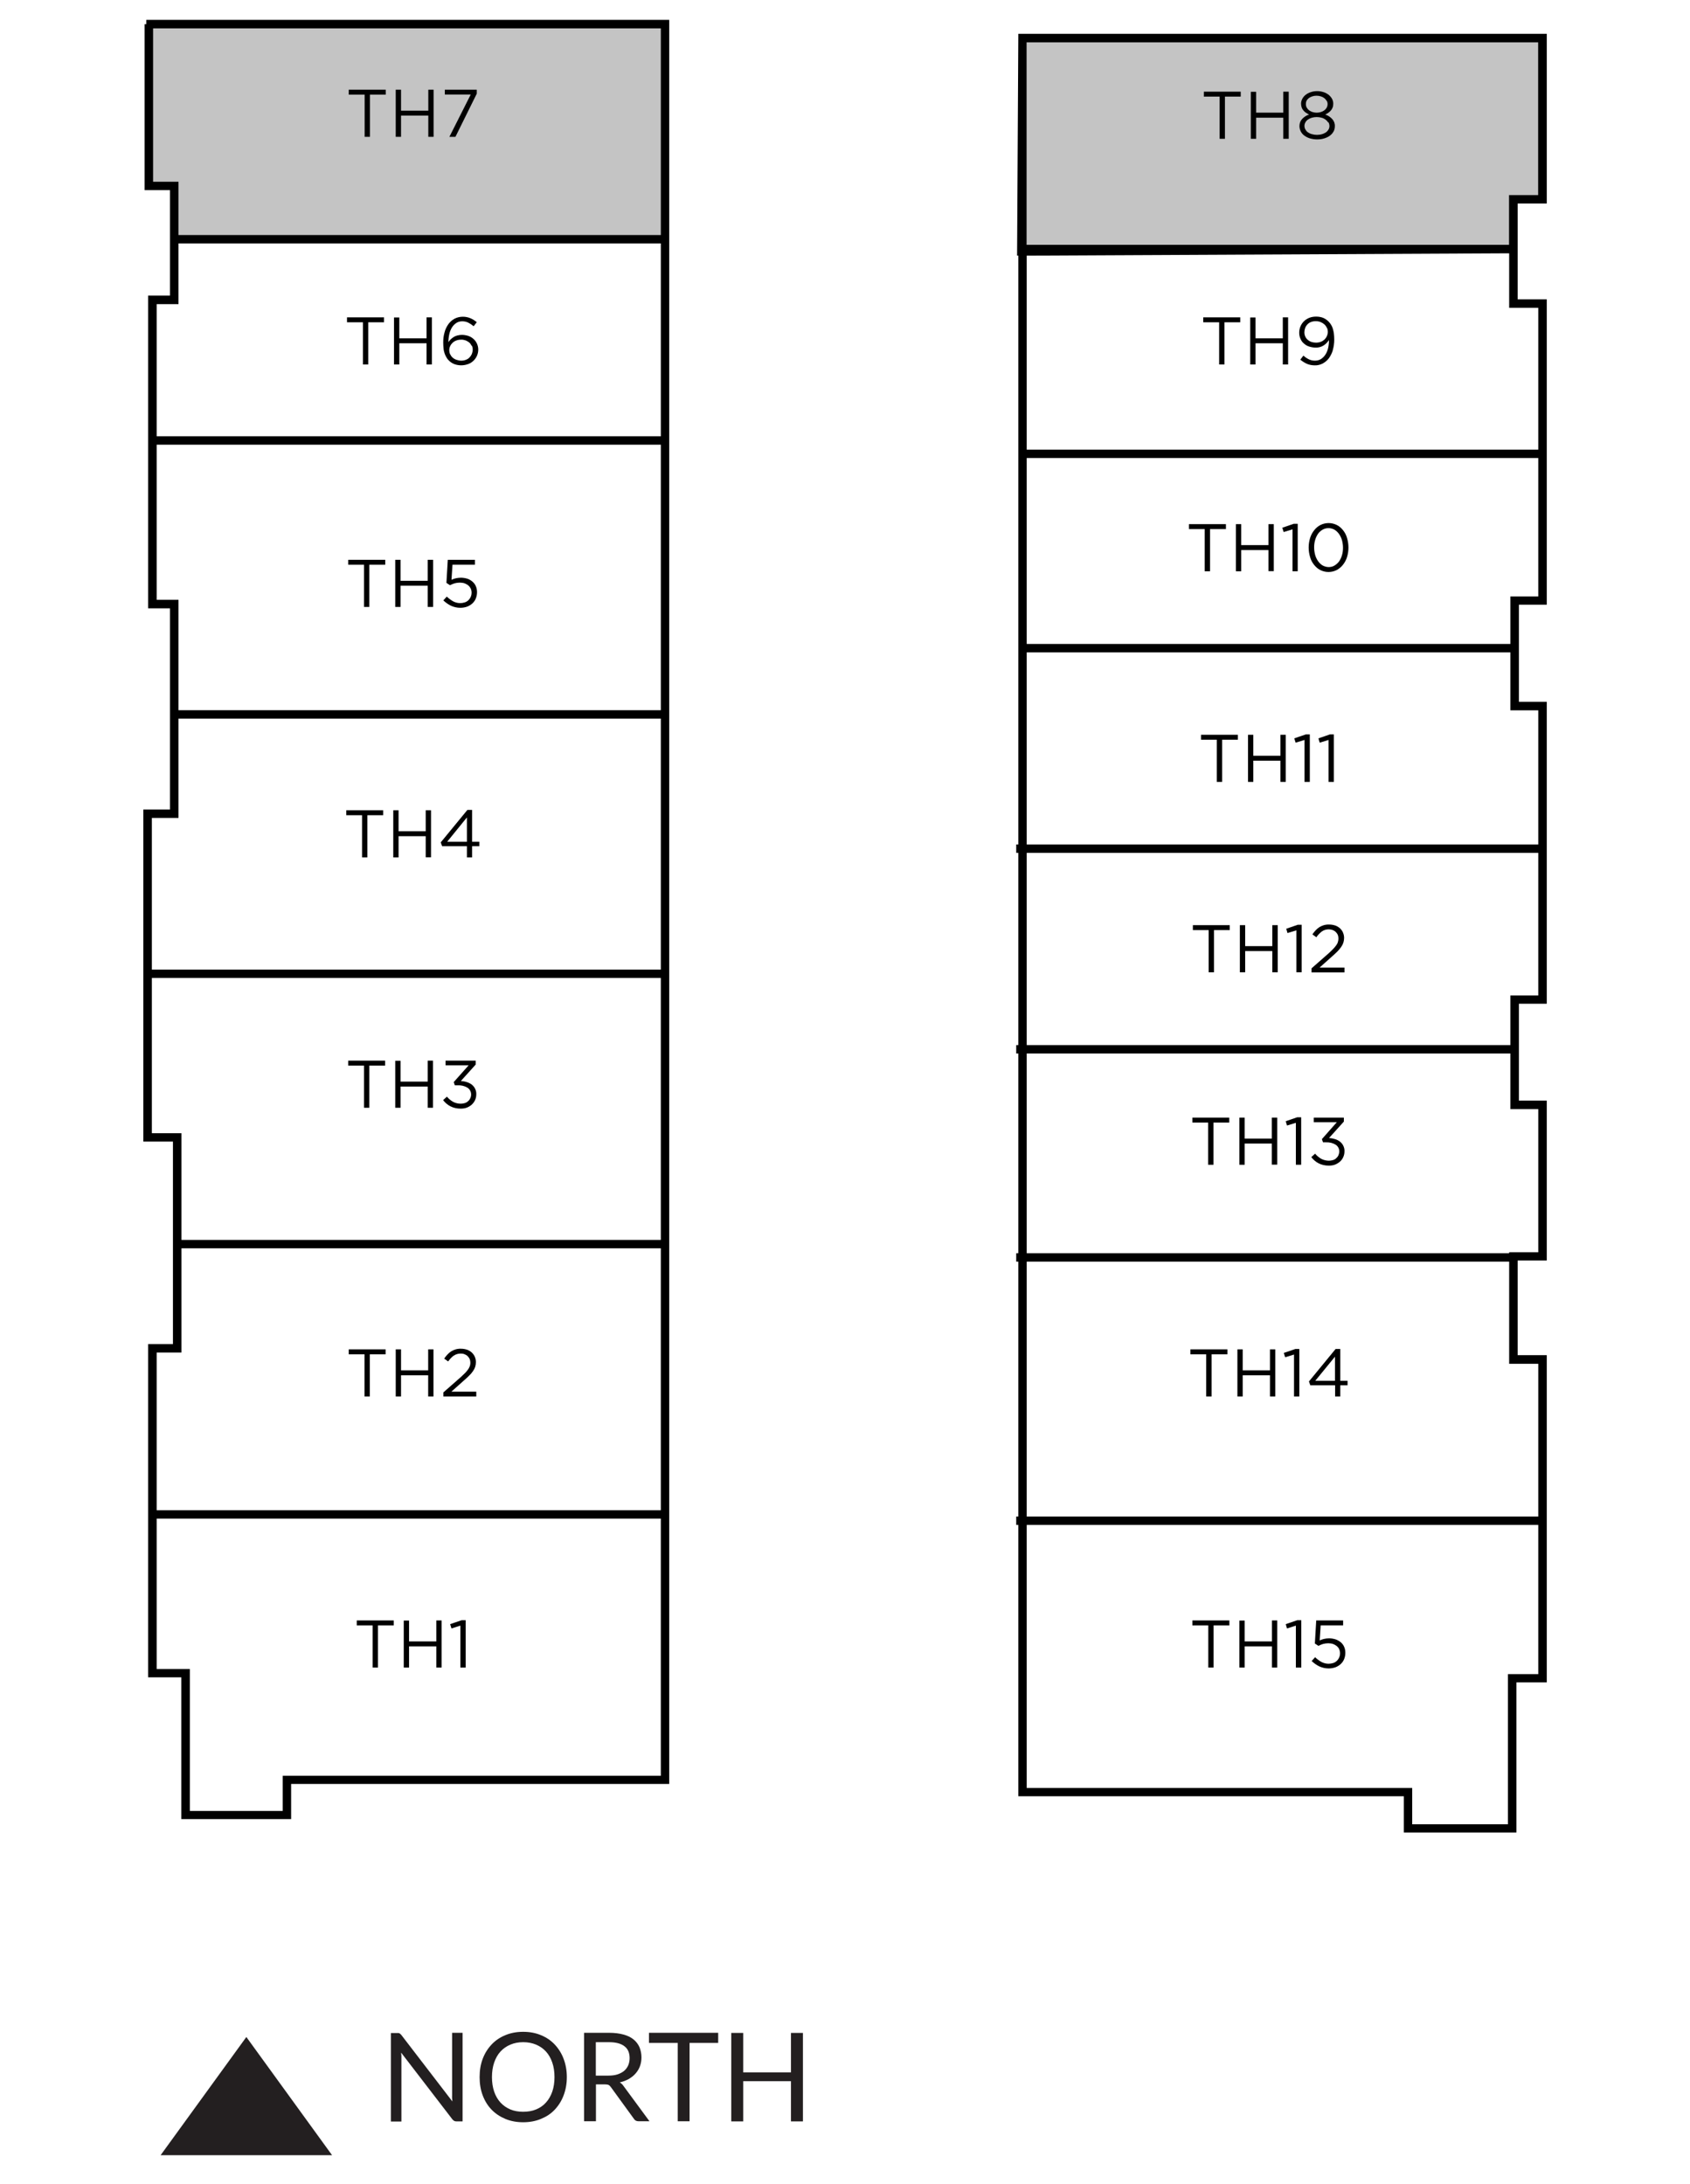 <?xml version="1.0" encoding="UTF-8"?> <svg xmlns="http://www.w3.org/2000/svg" xmlns:xlink="http://www.w3.org/1999/xlink" id="Layer_1" data-name="Layer 1" viewBox="0 0 137 177"><defs><style> .cls-1 { clip-path: url(#clippath-2); } .cls-2 { clip-path: url(#clippath-6); } .cls-3 { clip-path: url(#clippath-7); } .cls-4 { clip-path: url(#clippath-1); } .cls-5 { clip-path: url(#clippath-4); } .cls-6 { clip-path: url(#clippath-9); } .cls-7 { clip-path: url(#clippath); } .cls-8 { fill: none; } .cls-9 { clip-path: url(#clippath-3); } .cls-10 { clip-path: url(#clippath-8); } .cls-11 { clip-path: url(#clippath-5); } .cls-12 { fill: #231f20; } .cls-13 { fill: #c4c4c4; } </style><clipPath id="clippath"><rect class="cls-8" x="11.62" y="1.61" width="113.76" height="173.77"></rect></clipPath><clipPath id="clippath-1"><rect class="cls-8" x="11.62" y="1.61" width="113.76" height="173.77"></rect></clipPath><clipPath id="clippath-2"><rect class="cls-8" x="11.62" y="1.61" width="113.76" height="173.77"></rect></clipPath><clipPath id="clippath-3"><rect class="cls-8" x="11.62" y="1.61" width="113.76" height="173.77"></rect></clipPath><clipPath id="clippath-4"><rect class="cls-8" x="11.62" y="1.61" width="113.76" height="173.77"></rect></clipPath><clipPath id="clippath-5"><rect class="cls-8" x="11.62" y="1.61" width="113.76" height="173.77"></rect></clipPath><clipPath id="clippath-6"><rect class="cls-8" x="11.62" y="1.61" width="113.76" height="173.77"></rect></clipPath><clipPath id="clippath-7"><rect class="cls-8" x="11.62" y="1.61" width="113.76" height="173.77"></rect></clipPath><clipPath id="clippath-8"><rect class="cls-8" x="11.62" y="1.61" width="113.76" height="173.77"></rect></clipPath><clipPath id="clippath-9"><rect class="cls-8" x="11.62" y="1.61" width="113.76" height="173.77"></rect></clipPath></defs><polygon class="cls-13" points="12.24 2.07 12.24 15.15 14.2 15.15 14.2 19.47 54.05 19.47 54.05 2.07 12.24 2.07"></polygon><polygon class="cls-13" points="82.99 3 82.99 20.4 122.85 20.4 122.85 16.08 124.81 16.08 124.81 3 82.99 3"></polygon><path d="M12.4,2.3H53.57V143.92H22.92v2.85h-7.53v-11.5h-2.69v-25.65h2.01v-17.78h-2.4v-25.55h2.16v-17.68h-1.77V24.65h1.77V14.73h-2.06V2.3Zm-.54-.68v.34h-.14V15.41h2.06v8.55h-1.77v25.34h1.77v16.31h-2.16v26.91h2.4v16.41h-2.01v27.01h2.69v11.49h8.9v-2.85h30.65V1.61H11.86Z"></path><rect x="14.02" y="19.05" width="39.69" height=".68"></rect><rect x="12.19" y="35.36" width="41.52" height=".68"></rect><rect x="14.32" y="57.56" width="39.4" height=".68"></rect><rect x="11.96" y="78.58" width="41.75" height=".68"></rect><rect x="14.32" y="100.49" width="39.4" height=".68"></rect><rect x="12.55" y="122.4" width="41.16" height=".68"></rect><path d="M83.23,20.72l39.11-.19v4.42h2.36v23.39h-2.26v9.23h2.26v23.11h-2.26v9.21h2.26v11.6h-2.36v9.04h2.36v25.15h-2.46v12.17h-7.76v-2.94h-31.25V20.72Zm0-17.29h41.46V15.81h-2.36v4.03h-39.11V3.43Zm-.68-.68l-.1,17.97h.1v124.86h31.25v2.94h9.13v-12.17h2.46v-26.52h-2.36v-7.67h2.36v-12.96h-2.26v-7.85h2.26v-24.47h-2.26v-7.87h2.26V24.26h-2.36v-7.77h2.36V2.74h-42.83Z"></path><rect x="82.89" y="36.44" width="42.15" height=".68"></rect><rect x="82.89" y="52.19" width="39.99" height=".68"></rect><rect x="82.38" y="68.44" width="42.66" height=".68"></rect><rect x="82.38" y="84.7" width="40.2" height=".68"></rect><rect x="82.38" y="101.57" width="40.2" height=".68"></rect><rect x="82.38" y="122.91" width="42.66" height=".68"></rect><polygon points="29.99 11.09 29.56 11.09 29.56 7.67 28.27 7.67 28.27 7.27 31.27 7.27 31.27 7.67 29.99 7.67 29.99 11.09"></polygon><polygon points="32.51 9.37 32.51 11.09 32.08 11.09 32.08 7.27 32.51 7.27 32.51 8.97 34.72 8.97 34.72 7.27 35.15 7.27 35.15 11.09 34.72 11.09 34.72 9.37 32.51 9.37"></polygon><polygon points="36.06 7.27 38.65 7.27 38.65 7.59 36.92 11.09 36.43 11.09 38.16 7.66 36.06 7.66 36.06 7.27"></polygon><polygon points="29.85 29.54 29.42 29.54 29.42 26.12 28.13 26.12 28.13 25.72 31.13 25.72 31.13 26.12 29.85 26.12 29.85 29.54"></polygon><polygon points="32.37 27.82 32.37 29.54 31.94 29.54 31.94 25.73 32.37 25.73 32.37 27.42 34.58 27.42 34.58 25.72 35.01 25.72 35.01 29.54 34.58 29.54 34.58 27.82 32.37 27.82"></polygon><g class="cls-7"><path d="M38.23,28.02c-.05-.1-.11-.19-.19-.26-.09-.07-.19-.13-.29-.17-.12-.04-.25-.07-.38-.06-.13,0-.27,.02-.39,.07-.11,.04-.22,.11-.3,.19-.08,.08-.15,.17-.19,.27-.05,.1-.07,.21-.07,.31,0,.12,.02,.24,.07,.34,.05,.1,.12,.2,.2,.27,.09,.08,.19,.14,.31,.18,.12,.04,.26,.07,.39,.07,.13,0,.26-.02,.38-.07,.11-.04,.21-.1,.29-.19,.08-.08,.14-.17,.19-.28,.04-.11,.07-.23,.07-.35,0-.11-.02-.23-.07-.33m.12-1.59c-.13-.11-.27-.2-.43-.28-.15-.07-.31-.1-.47-.1-.16,0-.33,.04-.47,.13-.14,.09-.26,.21-.35,.35-.1,.16-.18,.34-.22,.53-.05,.22-.08,.45-.08,.68,.05-.08,.11-.15,.18-.22,.07-.07,.15-.13,.24-.19,.09-.06,.19-.1,.3-.13,.12-.03,.25-.05,.37-.05,.17,0,.34,.03,.51,.08,.15,.05,.3,.13,.42,.24,.12,.1,.22,.23,.29,.38,.07,.15,.11,.32,.11,.49,0,.35-.14,.68-.4,.92-.13,.12-.27,.21-.43,.26-.36,.13-.75,.13-1.11,0-.16-.06-.31-.16-.43-.28-.08-.07-.15-.16-.2-.25-.06-.1-.11-.2-.15-.31-.04-.13-.08-.26-.09-.4-.02-.17-.03-.35-.03-.52,0-.28,.03-.55,.11-.82,.06-.24,.17-.46,.31-.66,.13-.18,.3-.33,.5-.44,.21-.11,.44-.16,.67-.16,.21,0,.42,.04,.61,.12,.19,.08,.36,.19,.52,.32l-.25,.33Z"></path></g><polygon points="29.94 49.19 29.51 49.19 29.51 45.77 28.23 45.77 28.23 45.37 31.23 45.37 31.23 45.77 29.94 45.77 29.94 49.19"></polygon><polygon points="32.47 47.47 32.47 49.19 32.04 49.19 32.04 45.37 32.47 45.37 32.47 47.07 34.67 47.07 34.67 45.37 35.11 45.37 35.11 49.19 34.67 49.19 34.67 47.47 32.47 47.47"></polygon><g class="cls-4"><path d="M36.3,45.37h2.2v.4h-1.82l-.08,1.22c.11-.05,.22-.09,.34-.12,.14-.03,.28-.05,.42-.05,.17,0,.35,.03,.52,.08,.15,.05,.29,.13,.41,.23,.12,.1,.22,.23,.28,.37,.07,.15,.1,.32,.1,.49,0,.18-.03,.35-.1,.52-.06,.15-.16,.29-.28,.4-.12,.11-.27,.2-.43,.26-.18,.06-.36,.09-.55,.09-.26,0-.52-.06-.76-.17-.22-.11-.43-.26-.61-.43l.28-.31c.15,.15,.33,.28,.52,.39,.17,.09,.37,.14,.56,.14,.13,0,.26-.02,.38-.06,.22-.07,.39-.24,.48-.45,.05-.11,.07-.22,.07-.34,0-.11-.02-.22-.07-.33-.05-.1-.11-.18-.19-.25-.09-.07-.19-.13-.3-.17-.12-.04-.26-.06-.39-.06-.15,0-.3,.02-.44,.06-.12,.04-.25,.09-.36,.15l-.29-.19,.11-1.86Z"></path></g><polygon points="29.78 69.49 29.35 69.49 29.35 66.07 28.07 66.07 28.07 65.67 31.06 65.67 31.06 66.07 29.78 66.07 29.78 69.49"></polygon><polygon points="32.31 67.77 32.31 69.49 31.88 69.49 31.88 65.67 32.31 65.67 32.31 67.37 34.51 67.37 34.51 65.67 34.94 65.67 34.94 69.48 34.51 69.48 34.51 67.77 32.31 67.77"></polygon><path d="M37.85,66.25l-1.6,1.97h1.6v-1.97Zm.42-.61v2.58h.59v.36h-.59v.91h-.42v-.91h-2.01l-.11-.31,2.16-2.63h.38Z"></path><polygon points="29.94 89.78 29.51 89.78 29.51 86.36 28.23 86.36 28.23 85.96 31.22 85.96 31.22 86.36 29.94 86.36 29.94 89.78"></polygon><polygon points="32.47 88.06 32.47 89.78 32.04 89.78 32.04 85.97 32.47 85.97 32.47 87.66 34.67 87.66 34.67 85.96 35.1 85.96 35.1 89.78 34.67 89.78 34.67 88.06 32.47 88.06"></polygon><g class="cls-1"><path d="M36.12,86.34v-.38h2.44v.32l-1.2,1.33c.16,.01,.33,.04,.48,.09,.14,.04,.28,.11,.4,.2,.11,.09,.21,.2,.27,.33,.07,.14,.11,.3,.1,.46,0,.16-.03,.32-.1,.47-.06,.14-.16,.26-.27,.37-.12,.1-.26,.19-.4,.24-.16,.06-.33,.08-.5,.08-.29,0-.58-.06-.83-.19-.23-.12-.43-.29-.59-.5l.31-.28c.14,.17,.31,.31,.5,.42,.19,.1,.41,.15,.62,.15,.11,0,.23-.02,.33-.05,.1-.03,.19-.08,.26-.15,.08-.06,.14-.15,.18-.24,.05-.1,.07-.2,.07-.31,0-.22-.11-.43-.3-.55-.23-.14-.5-.2-.77-.19h-.25l-.09-.26,1.21-1.36h-1.87Z"></path></g><polygon points="29.98 113.18 29.55 113.18 29.55 109.76 28.27 109.76 28.27 109.36 31.26 109.36 31.26 109.76 29.98 109.76 29.98 113.18"></polygon><polygon points="32.51 111.46 32.51 113.18 32.08 113.18 32.08 109.36 32.51 109.36 32.51 111.06 34.71 111.06 34.71 109.36 35.14 109.36 35.14 113.18 34.71 113.18 34.71 111.46 32.51 111.46"></polygon><g class="cls-9"><path d="M36.8,109.85c-.18,.14-.34,.3-.47,.49l-.32-.23c.08-.12,.17-.24,.27-.34,.09-.1,.19-.18,.3-.25,.11-.07,.23-.12,.36-.16,.15-.04,.3-.06,.45-.05,.16,0,.32,.03,.48,.08,.14,.05,.27,.13,.38,.23,.1,.1,.19,.21,.24,.34,.06,.14,.09,.29,.09,.43,0,.13-.02,.26-.06,.39-.04,.12-.1,.24-.18,.35-.09,.13-.19,.25-.3,.35-.12,.12-.26,.26-.43,.4l-1.02,.91h2.02v.39h-2.67v-.33l1.39-1.22c.14-.13,.27-.25,.37-.35,.09-.09,.17-.19,.25-.3,.06-.08,.1-.18,.14-.27,.03-.09,.04-.18,.04-.27,0-.11-.02-.21-.06-.31-.04-.08-.1-.16-.17-.23-.07-.07-.16-.11-.25-.15-.1-.04-.2-.05-.3-.05-.2,0-.4,.05-.56,.17"></path></g><polygon points="30.64 135.15 30.21 135.15 30.21 131.73 28.92 131.73 28.92 131.33 31.92 131.33 31.92 131.73 30.64 131.73 30.64 135.15"></polygon><polygon points="33.16 133.43 33.16 135.15 32.73 135.15 32.73 131.34 33.16 131.34 33.16 133.03 35.37 133.03 35.37 131.33 35.8 131.33 35.8 135.15 35.37 135.15 35.37 133.43 33.16 133.43"></polygon><polygon points="37.43 131.31 37.75 131.31 37.75 135.15 37.32 135.15 37.32 131.75 36.6 131.98 36.49 131.63 37.43 131.31"></polygon><polygon points="99.3 11.25 98.87 11.25 98.87 7.83 97.59 7.83 97.59 7.43 100.58 7.43 100.58 7.83 99.3 7.83 99.3 11.25"></polygon><polygon points="101.83 9.54 101.83 11.25 101.4 11.25 101.4 7.44 101.83 7.44 101.83 9.13 104.03 9.13 104.03 7.43 104.47 7.43 104.47 11.25 104.03 11.25 104.03 9.54 101.83 9.54"></polygon><g class="cls-5"><path d="M107.53,8.16c-.04-.08-.11-.16-.18-.21-.08-.06-.18-.11-.28-.14-.23-.07-.47-.07-.69,0-.1,.03-.19,.08-.28,.14-.07,.06-.14,.13-.18,.21-.04,.08-.06,.17-.06,.27,0,.1,.02,.2,.07,.29,.05,.09,.11,.16,.19,.22,.08,.06,.18,.11,.28,.14,.22,.07,.46,.07,.68,0,.1-.03,.2-.08,.28-.14,.08-.06,.14-.13,.19-.22,.05-.09,.07-.19,.07-.29,0-.09-.02-.18-.07-.26m.11,1.75c-.05-.09-.13-.17-.21-.23-.1-.07-.2-.12-.32-.15-.26-.07-.53-.07-.78,0-.11,.03-.22,.08-.32,.15-.09,.06-.16,.14-.21,.23-.1,.18-.1,.39,0,.57,.05,.09,.11,.17,.2,.23,.1,.07,.2,.12,.32,.15,.14,.04,.28,.06,.42,.06,.14,0,.29-.02,.42-.06,.11-.03,.22-.09,.32-.15,.08-.06,.15-.14,.2-.23,.05-.09,.07-.18,.07-.28,0-.1-.03-.21-.08-.3m.41,.75c-.07,.14-.18,.25-.3,.34-.14,.1-.29,.17-.46,.22-.18,.06-.38,.08-.57,.08-.19,0-.38-.03-.57-.08-.16-.05-.32-.12-.45-.22-.13-.09-.23-.21-.3-.34-.07-.14-.11-.29-.11-.44,0-.22,.07-.42,.22-.58,.15-.16,.35-.29,.56-.36-.09-.04-.17-.09-.25-.14-.08-.05-.15-.12-.21-.19-.06-.07-.11-.15-.14-.24-.03-.1-.05-.2-.05-.31,0-.14,.04-.28,.11-.41,.07-.12,.17-.24,.28-.32,.12-.09,.26-.16,.42-.21,.32-.1,.67-.1,.99,0,.15,.04,.29,.12,.42,.21,.11,.09,.21,.2,.28,.32,.07,.12,.11,.26,.11,.41,0,.1-.01,.21-.05,.31-.03,.09-.08,.17-.14,.24-.06,.07-.13,.14-.21,.19-.08,.06-.16,.1-.25,.14,.21,.07,.41,.2,.56,.36,.15,.16,.23,.37,.22,.58,0,.16-.03,.31-.11,.45"></path></g><polygon points="99.26 29.54 98.83 29.54 98.83 26.12 97.54 26.12 97.54 25.72 100.54 25.72 100.54 26.12 99.26 26.12 99.26 29.54"></polygon><polygon points="101.78 27.82 101.78 29.54 101.35 29.54 101.35 25.73 101.78 25.73 101.78 27.42 103.99 27.42 103.99 25.72 104.42 25.72 104.42 29.54 103.99 29.54 103.99 27.82 101.78 27.82"></polygon><g class="cls-11"><path d="M107.56,26.57c-.05-.11-.11-.2-.2-.28-.09-.08-.19-.14-.31-.19-.13-.05-.26-.07-.39-.07-.13,0-.26,.02-.39,.07-.11,.04-.21,.11-.29,.2-.08,.08-.14,.18-.18,.29-.04,.11-.06,.23-.06,.34,0,.12,.02,.23,.07,.34,.04,.1,.11,.19,.19,.26,.09,.08,.19,.14,.3,.18,.12,.04,.25,.06,.38,.06,.14,0,.27-.02,.4-.07,.11-.04,.21-.11,.3-.19,.08-.08,.14-.17,.19-.28,.04-.1,.07-.21,.07-.32,0-.12-.02-.24-.07-.34m.48,1.8c-.07,.24-.18,.46-.32,.66-.13,.18-.31,.32-.5,.43-.2,.1-.42,.16-.65,.15-.22,0-.45-.04-.65-.13-.19-.09-.36-.2-.52-.33l.25-.33c.14,.13,.29,.23,.46,.31,.15,.07,.32,.1,.48,.1,.17,0,.33-.04,.47-.12,.14-.09,.27-.21,.36-.35,.11-.16,.18-.34,.23-.53,.05-.22,.08-.45,.07-.67-.11,.17-.25,.32-.42,.43-.2,.13-.43,.19-.66,.18-.18,0-.36-.03-.54-.09-.16-.05-.3-.14-.42-.25-.12-.1-.21-.23-.27-.38-.07-.15-.1-.32-.1-.48,0-.35,.13-.68,.38-.93,.12-.12,.27-.21,.43-.28,.18-.07,.37-.1,.56-.1,.2,0,.39,.03,.57,.1,.16,.07,.31,.17,.43,.29,.16,.16,.28,.35,.35,.57,.04,.13,.07,.27,.09,.4,.02,.17,.03,.34,.03,.52,0,.28-.04,.57-.12,.84"></path></g><polygon points="98.09 46.3 97.66 46.3 97.66 42.88 96.38 42.88 96.38 42.48 99.38 42.48 99.38 42.88 98.09 42.88 98.09 46.3"></polygon><polygon points="100.62 44.58 100.62 46.3 100.19 46.3 100.19 42.48 100.62 42.48 100.62 44.18 102.83 44.18 102.83 42.48 103.26 42.48 103.26 46.29 102.83 46.29 102.83 44.58 100.62 44.58"></polygon><polygon points="104.88 42.45 105.2 42.45 105.2 46.3 104.78 46.3 104.78 42.9 104.06 43.12 103.95 42.77 104.88 42.45"></polygon><g class="cls-2"><path d="M108.79,43.79c-.05-.18-.13-.35-.24-.51-.1-.14-.22-.26-.37-.35-.3-.17-.67-.17-.97,0-.15,.09-.27,.2-.37,.34-.1,.15-.18,.32-.23,.5-.06,.2-.08,.4-.08,.6,0,.2,.03,.41,.08,.6,.05,.18,.13,.35,.24,.51,.1,.14,.22,.26,.37,.35,.15,.08,.32,.13,.49,.13,.17,0,.34-.04,.48-.13,.14-.09,.27-.2,.37-.34,.1-.15,.18-.32,.23-.5,.06-.2,.08-.4,.08-.6s-.03-.41-.08-.6m.41,1.35c-.07,.23-.18,.44-.33,.63-.14,.18-.31,.32-.51,.43-.42,.21-.91,.21-1.33,0-.2-.1-.37-.25-.51-.43-.15-.19-.26-.4-.32-.63-.15-.5-.15-1.03,0-1.53,.07-.23,.18-.44,.33-.63,.14-.18,.31-.33,.51-.43,.42-.21,.91-.21,1.33,0,.2,.1,.37,.25,.51,.43,.15,.19,.26,.4,.32,.63,.15,.5,.15,1.03,0,1.53"></path></g><polygon points="99.07 63.37 98.64 63.37 98.64 59.95 97.36 59.95 97.36 59.55 100.35 59.55 100.35 59.95 99.07 59.95 99.07 63.37"></polygon><polygon points="101.6 61.65 101.6 63.37 101.17 63.37 101.17 59.55 101.6 59.55 101.6 61.25 103.8 61.25 103.8 59.55 104.23 59.55 104.23 63.37 103.8 63.37 103.8 61.65 101.6 61.65"></polygon><polygon points="105.86 59.52 106.18 59.52 106.18 63.37 105.75 63.37 105.75 59.97 105.03 60.19 104.92 59.84 105.86 59.52"></polygon><polygon points="107.81 59.52 108.13 59.52 108.13 63.37 107.7 63.37 107.7 59.97 106.98 60.19 106.88 59.84 107.81 59.52"></polygon><polygon points="98.41 78.8 97.98 78.8 97.98 75.38 96.7 75.38 96.7 74.98 99.69 74.98 99.69 75.38 98.41 75.38 98.41 78.8"></polygon><polygon points="100.94 77.08 100.94 78.8 100.51 78.8 100.51 74.98 100.94 74.98 100.94 76.68 103.14 76.68 103.14 74.98 103.58 74.98 103.58 78.8 103.14 78.8 103.14 77.08 100.94 77.08"></polygon><polygon points="105.2 74.95 105.52 74.95 105.52 78.8 105.09 78.8 105.09 75.4 104.37 75.62 104.27 75.27 105.2 74.95"></polygon><g class="cls-3"><path d="M107.18,75.47c-.18,.14-.34,.3-.47,.49l-.32-.23c.08-.12,.17-.24,.27-.34,.09-.1,.19-.18,.3-.25,.11-.07,.23-.12,.36-.16,.15-.04,.3-.06,.45-.05,.16,0,.32,.03,.48,.08,.14,.05,.27,.13,.38,.23,.1,.1,.19,.21,.24,.34,.06,.14,.09,.29,.09,.43,0,.13-.02,.26-.06,.39-.04,.12-.1,.24-.18,.35-.09,.13-.19,.25-.3,.36-.12,.12-.26,.25-.43,.4l-1.02,.91h2.02v.39h-2.67v-.33l1.39-1.22c.14-.13,.27-.25,.37-.36,.09-.09,.17-.19,.25-.3,.06-.08,.11-.18,.13-.27,.03-.09,.04-.18,.04-.28,0-.1-.02-.21-.06-.3-.04-.09-.1-.16-.17-.23-.07-.07-.16-.11-.25-.15-.1-.03-.2-.05-.3-.05-.2,0-.4,.05-.56,.17"></path></g><polygon points="98.37 94.4 97.94 94.4 97.94 90.98 96.66 90.98 96.66 90.58 99.65 90.58 99.65 90.98 98.37 90.98 98.37 94.4"></polygon><polygon points="100.9 92.68 100.9 94.4 100.47 94.4 100.47 90.58 100.9 90.58 100.9 92.28 103.1 92.28 103.1 90.58 103.54 90.58 103.54 94.39 103.1 94.39 103.1 92.68 100.9 92.68"></polygon><polygon points="105.16 90.55 105.48 90.55 105.48 94.4 105.05 94.4 105.05 91 104.33 91.22 104.23 90.87 105.16 90.55"></polygon><g class="cls-10"><path d="M106.5,90.96v-.38h2.44v.32l-1.2,1.33c.16,.01,.32,.04,.48,.09,.14,.04,.28,.11,.4,.2,.11,.09,.21,.2,.27,.33,.07,.14,.11,.3,.1,.46,0,.16-.03,.32-.1,.47-.06,.14-.15,.26-.27,.37-.12,.1-.25,.18-.4,.24-.16,.06-.33,.08-.5,.08-.29,0-.58-.06-.83-.19-.23-.12-.43-.29-.59-.5l.31-.28c.14,.17,.31,.31,.5,.42,.19,.1,.41,.15,.62,.15,.11,0,.22-.02,.33-.05,.1-.03,.19-.08,.26-.15,.08-.07,.14-.15,.18-.24,.04-.1,.07-.2,.07-.31,0-.22-.11-.43-.3-.55-.23-.14-.5-.2-.77-.19h-.25l-.09-.26,1.21-1.37h-1.87Z"></path></g><polygon points="98.22 113.18 97.78 113.18 97.78 109.76 96.5 109.76 96.5 109.36 99.5 109.36 99.5 109.76 98.22 109.76 98.22 113.18"></polygon><polygon points="100.74 111.46 100.74 113.18 100.31 113.18 100.31 109.36 100.74 109.36 100.74 111.06 102.95 111.06 102.95 109.36 103.38 109.36 103.38 113.18 102.95 113.18 102.95 111.46 100.74 111.46"></polygon><polygon points="105.01 109.33 105.33 109.33 105.33 113.18 104.9 113.18 104.9 109.78 104.18 110 104.07 109.65 105.01 109.33"></polygon><path d="M108.23,109.94l-1.61,1.97h1.6v-1.97Zm.42-.61v2.58h.59v.36h-.59v.91h-.42v-.91h-2.01l-.11-.31,2.16-2.63h.38Z"></path><polygon points="98.38 135.15 97.95 135.15 97.95 131.73 96.66 131.73 96.66 131.33 99.66 131.33 99.66 131.73 98.38 131.73 98.38 135.15"></polygon><polygon points="100.9 133.43 100.9 135.15 100.47 135.15 100.47 131.34 100.9 131.34 100.9 133.03 103.11 133.03 103.11 131.33 103.54 131.33 103.54 135.15 103.11 135.15 103.11 133.43 100.9 133.43"></polygon><polygon points="105.17 131.31 105.49 131.31 105.49 135.15 105.05 135.15 105.05 131.75 104.33 131.98 104.23 131.63 105.17 131.31"></polygon><g class="cls-6"><path d="M106.68,131.33h2.2v.4h-1.82l-.08,1.22c.11-.05,.22-.09,.34-.12,.14-.03,.28-.05,.42-.05,.18,0,.35,.03,.52,.08,.15,.05,.29,.13,.42,.23,.12,.1,.22,.23,.28,.37,.07,.15,.1,.32,.1,.49,0,.18-.03,.35-.1,.52-.06,.15-.16,.29-.28,.4-.12,.11-.27,.2-.43,.26-.18,.06-.36,.09-.55,.09-.26,0-.52-.06-.76-.17-.22-.11-.43-.26-.61-.43l.28-.31c.15,.15,.33,.28,.52,.39,.18,.09,.37,.14,.57,.14,.13,0,.25-.02,.38-.06,.22-.07,.39-.24,.48-.45,.05-.11,.07-.22,.07-.34,0-.11-.02-.22-.07-.33-.04-.1-.11-.18-.19-.25-.09-.07-.19-.13-.3-.17-.12-.04-.26-.06-.39-.06-.15,0-.3,.02-.44,.06-.12,.04-.25,.09-.36,.15l-.29-.19,.11-1.86Z"></path><g><path class="cls-12" d="M37.5,164.76v7.17h-.49c-.08,0-.14-.01-.19-.04s-.1-.07-.15-.13l-4.15-5.4c0,.08,.01,.17,.02,.25,0,.08,0,.16,0,.22v5.11h-.85v-7.17h.5s.08,0,.11,0,.06,.01,.08,.02,.05,.03,.07,.05c.02,.02,.05,.05,.08,.08l4.14,5.39c0-.09-.01-.17-.02-.25s0-.16,0-.23v-5.08h.85Z"></path><path class="cls-12" d="M45.95,168.34c0,.54-.09,1.03-.26,1.48s-.41,.83-.72,1.16-.68,.57-1.12,.75c-.43,.18-.92,.27-1.44,.27s-1.01-.09-1.44-.27c-.43-.18-.81-.43-1.12-.75s-.55-.71-.72-1.16-.25-.94-.25-1.48,.08-1.03,.25-1.48,.41-.83,.72-1.16,.68-.58,1.12-.76c.43-.18,.91-.27,1.44-.27s1.01,.09,1.44,.27c.44,.18,.81,.43,1.12,.76s.55,.71,.72,1.16,.26,.94,.26,1.48Zm-1,0c0-.44-.06-.83-.18-1.18-.12-.35-.29-.65-.51-.89-.22-.24-.49-.43-.8-.56-.31-.13-.66-.2-1.05-.2s-.73,.07-1.04,.2c-.31,.13-.58,.32-.8,.56-.22,.24-.39,.54-.51,.89-.12,.35-.18,.75-.18,1.18s.06,.83,.18,1.18,.29,.64,.51,.88c.22,.24,.49,.43,.8,.56,.31,.13,.66,.19,1.04,.19s.74-.06,1.05-.19c.31-.13,.58-.31,.8-.56,.22-.24,.39-.54,.51-.88,.12-.35,.18-.74,.18-1.18Z"></path><path class="cls-12" d="M52.63,171.92h-.86c-.18,0-.31-.07-.39-.21l-1.86-2.56c-.06-.08-.12-.14-.18-.17s-.17-.05-.3-.05h-.73v2.99h-.96v-7.17h2.02c.45,0,.84,.05,1.17,.14s.6,.22,.82,.4c.21,.17,.37,.38,.48,.63,.1,.25,.16,.52,.16,.82,0,.25-.04,.49-.12,.71-.08,.22-.2,.42-.35,.59-.15,.18-.34,.32-.55,.45-.22,.12-.47,.22-.74,.28,.12,.07,.23,.17,.32,.31l2.09,2.84Zm-3.31-3.7c.28,0,.53-.03,.74-.1s.4-.17,.54-.29c.14-.12,.25-.27,.33-.45,.07-.17,.11-.37,.11-.58,0-.43-.14-.75-.42-.96-.28-.22-.7-.33-1.26-.33h-1.06v2.71h1.02Z"></path><path class="cls-12" d="M58.22,165.57h-2.32v6.35h-.96v-6.35h-2.33v-.82h5.61v.82Z"></path><path class="cls-12" d="M65.09,164.76v7.17h-.97v-3.26h-3.87v3.26h-.97v-7.17h.97v3.2h3.87v-3.2h.97Z"></path></g></g><polygon class="cls-12" points="13.02 174.67 26.92 174.67 19.97 165.09 13.02 174.67"></polygon></svg> 